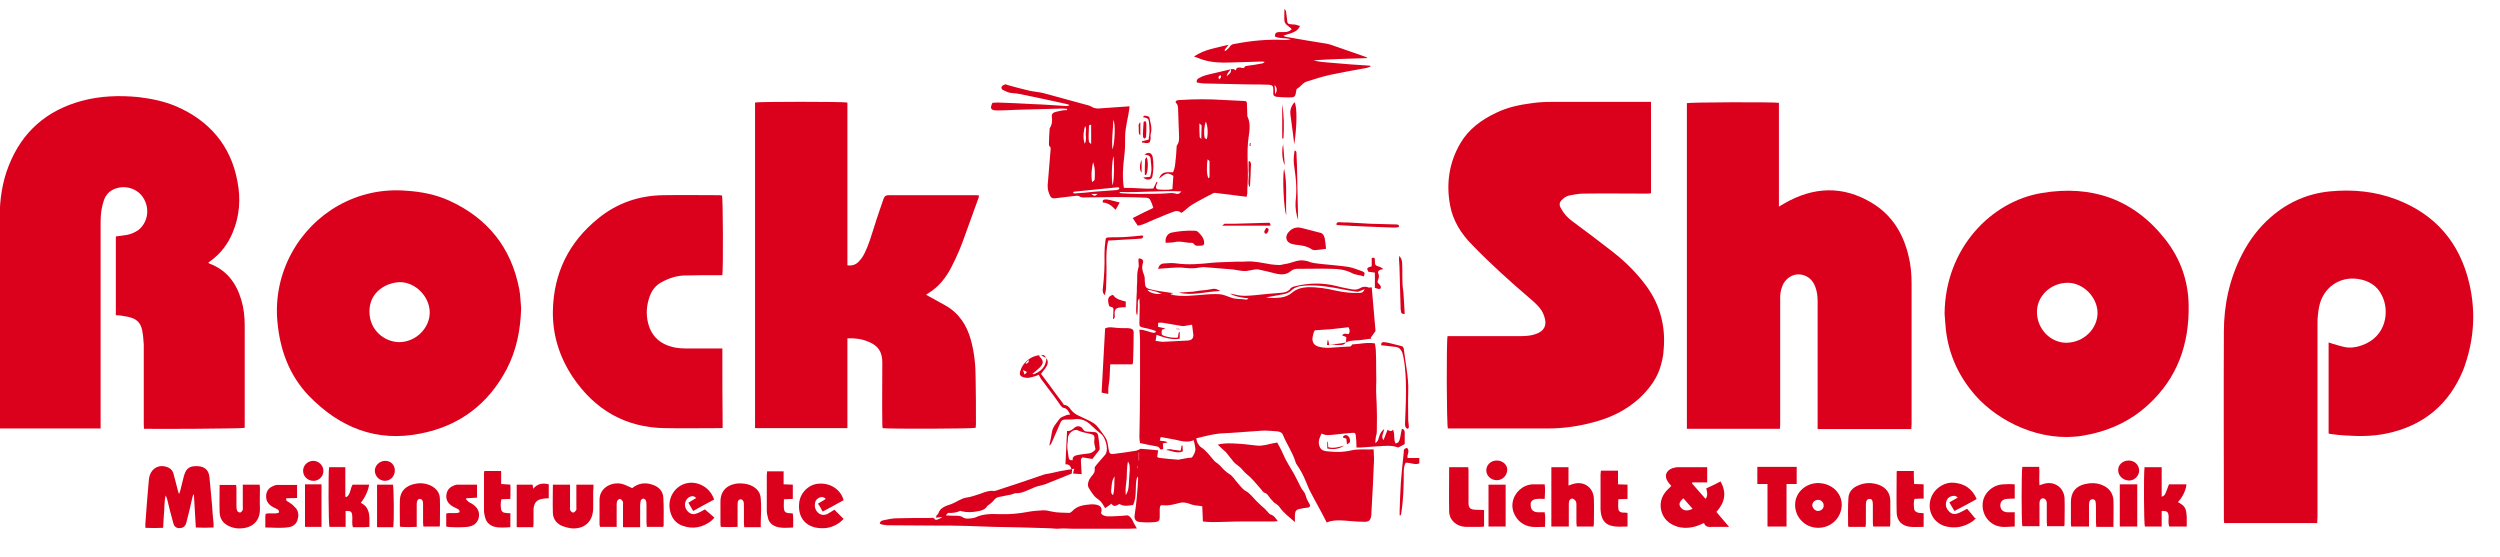 <?xml version="1.0" encoding="utf-8"?>
<!-- Generator: Adobe Illustrator 26.1.0, SVG Export Plug-In . SVG Version: 6.00 Build 0)  -->
<svg version="1.1" id="Ebene_1" xmlns="http://www.w3.org/2000/svg" xmlns:xlink="http://www.w3.org/1999/xlink" x="0px" y="0px"
	 viewBox="0 0 787.7 175.4" enable-background="new 0 0 787.7 175.4" xml:space="preserve">
<g>
	<path fill="#DB001C" d="M77.1,134.8c0-0.3,0-0.7,0-1.1c0-10.4,0-20.8,0-31.2c0-2.8-0.3-5.5-1.1-8.1c-1.6-5.3-4.6-9.3-9.9-11.3
		c-0.2-0.1-0.3-0.2-0.5-0.3c0.4-0.3,0.6-0.5,0.9-0.7c3.1-2.3,5.3-5.2,6.8-8.8c2.2-5.2,2.6-10.7,1.5-16.2
		C72.7,45.8,65.9,38,55.5,33.5c-3.8-1.6-7.7-2.4-11.8-2.9c-6.1-0.6-12.1-0.4-18,1.2c-11,3-18.7,9.7-22.9,20.3
		c-2.1,5.2-2.9,10.8-2.9,16.4l0.1,66.5c10.6,0,21,0,31.7,0c0-0.7,0-1.2,0-1.7c0-8.4,0-16.7,0-25.1c0-12.8,0-25.6,0-38.4
		c0-2.4,0.3-4.6,1.1-6.9c0.5-1.3,1.3-2.3,2.5-3c3.3-1.8,7.6-0.9,9.7,2.2c2.3,3.4,1.7,7.8-1.3,10.3c-1.1,0.8-2.3,1.3-3.6,1.6
		c-1.2,0.2-2.3,0.3-3.6,0.5c0,8.2,0,16.5,0,24.8c0.5,0,1,0.1,1.4,0.1c1,0.2,2.1,0.3,3.1,0.6c2.1,0.5,3.4,1.9,3.8,4.1
		c0.3,1.5,0.4,3,0.5,4.5c0,8.3,0,16.6,0,24.8c0,0.6,0,1.1,0.1,1.7C47.4,135.2,76.1,135.1,77.1,134.8z"/>
	<path fill="#DB001C" d="M778,89.2c-3-12.7-10.6-21.6-22.8-26.3c-6.8-2.6-13.8-3.3-21.1-2.6c-7,0.7-13.2,3.4-18.6,8.1
		c-3.8,3.3-6.8,7.3-9.1,11.8c-3.9,7.6-5.7,15.8-5.7,24.3c-0.1,19.6,0,39.3,0,58.9c0,0.4,0,0.9,0.1,1.4c9.8,0,19.5,0,29.3,0
		c0-0.7,0.1-1.3,0.1-1.9c0-20.4,0-40.9,0-61.3c0-1.6,0.2-3.3,0.5-4.9c1.2-6.1,6.5-9.7,12.3-8.8c3.3,0.5,6,2.1,7.5,5.2
		c2.4,4.7,1.6,12.9-6.3,15.7c-1.4,0.5-2.9,0.8-4.3,0.7c-1.7-0.1-3.4-0.8-5-1.2c-0.4-0.1-0.7-0.3-1.2-0.4c0,9.6,0,19.1,0,28.7
		c0.4,0.1,0.7,0.2,1.1,0.2c1.3,0.2,2.6,0.3,4,0.4c4.4,0.3,8.8,0.3,13.1-0.6c11.6-2.4,19.7-9.1,24.2-20
		C779.5,107.6,780.2,98.5,778,89.2z"/>
	<path fill="#DB001C" d="M560.9,133.4c0-12.8,0-25.6,0-38.4c0-0.6,0-1.2,0-1.8c0.1-1.3,0.4-2.6,1-3.8c1.4-2.4,3.9-3.5,6.4-2.7
		c1.8,0.6,2.9,1.8,3.6,3.5c0.6,1.5,0.8,3.1,0.8,4.7c0,12.9,0,25.7,0,38.6c0,0.5,0,1.1,0,1.7c9.9,0,19.7,0,29.5,0
		c0-0.5,0.1-1,0.1-1.4c0-14.8,0-29.5,0-44.3c0-2.9-0.2-5.8-0.9-8.6c-1.6-7.1-5.2-13.1-11.5-16.9c-9.2-5.6-18.5-5.2-27.7,0.1
		c-0.5,0.3-1,0.6-1.7,1c0-11.1,0-21.9,0-32.7c-1.7-0.3-28-0.2-29,0.1c0,34.2,0,68.4,0,102.6c9.8,0,19.5,0,29.3,0
		C560.9,134.5,560.9,134,560.9,133.4z"/>
	<path fill="#DB001C" d="M278,133.5c0,0.5,0,1,0.1,1.4c2.3,0.3,28.3,0.2,29.3-0.1c0-0.3,0.1-0.7,0.1-1.1c0-4.8,0-9.7-0.1-14.5
		c0-4.1-0.4-8.1-1.5-12.1c-1.3-4.7-3.8-8.5-8.1-10.9c-1.6-0.9-3.1-1.7-4.7-2.6c-0.4-0.2-0.8-0.4-1.3-0.7c0.3-0.2,0.3-0.3,0.5-0.4
		c3.4-2,5.7-4.9,7.5-8.4c1.7-3.3,3.1-6.6,4.3-10.1c1.4-3.9,2.8-7.7,4.2-11.6c0.1-0.2,0.1-0.5,0.2-0.8c-0.4,0-0.6-0.1-0.9-0.1
		c-9.2,0-18.5,0-27.7,0c-0.8,0-1.2,0.3-1.5,1.1c-1,3-2.1,6-3,9c-0.9,2.8-1.7,5.6-3,8.2c-0.5,1-1.1,1.9-1.9,2.7
		c-0.9,0.9-2,1.3-3.5,1.1c0-17.2,0-34.3,0-51.3c-1.6-0.3-28.1-0.3-29.1,0c0,34.2,0,68.4,0,102.6c9.7,0,19.3,0,29.1,0
		c0-3.2,0-6.3,0-9.4c0-3.2,0-6.3,0-9.5c0-3.1,0-6.2,0-9.4c2.5-0.1,4.6,0.2,6.7,1.1c3,1.2,4.3,3.2,4.3,6.5
		C278,120.7,277.9,127.1,278,133.5z"/>
	<path fill="#DB001C" d="M519,90.5c-3-4.2-6.7-7.9-10.8-11.1c-4.2-3.3-8.5-6.5-12.8-9.7c-1.5-1.1-2.7-2.4-3.6-4.1
		c-0.6-1-0.5-1.9,0.4-2.7c0.6-0.6,1.4-1.1,2.2-1.3c1.5-0.3,3.1-0.6,4.6-0.6c6.5-0.1,13.1,0,19.6,0c0.5,0,1.1,0,1.6-0.1
		c0-9.7,0-19.1,0-28.8c-0.7,0-1.3,0-1.8,0c-9.8,0-19.7,0-29.5,0c-2.1,0-4.1,0.1-6.2,0.4c-3.9,0.5-7.7,1.3-11.2,3
		c-4.7,2.2-8.8,5.2-11.4,9.7c-3.5,6-4.5,12.6-3.2,19.5c0.9,4.9,3.5,9,7,12.5c5.7,5.9,11.8,11.4,18,16.7c0.9,0.7,1.7,1.5,2.5,2.3
		c1,1,1.8,2.2,2.2,3.6c0.9,2.6,0,4.5-2.6,5.4c-1.6,0.6-3.2,0.7-4.9,0.7c-7.1,0-14.3,0-21.4,0c-0.5,0-1.1,0-1.6,0
		c-0.4,1.6-0.3,28,0.1,29.1c0.5,0,1,0,1.6,0c10,0,19.9,0,29.9,0c4.9,0,9.8-0.7,14.5-2c5.3-1.4,10.1-3.7,14.2-7.4
		c2.8-2.6,5.2-5.6,6.5-9.2c0.7-2.1,1.2-4.2,1.3-6.4C524.8,103.1,523.2,96.4,519,90.5z"/>
	<path fill="#DB001C" d="M424.2,108C424.2,108,424.2,107.9,424.2,108C424.1,107.9,424.1,107.9,424.2,108L424.2,108z"/>
	<path fill="#DB001C" d="M442.6,139.9c0-1.2,0-2.4,0-3.6c0-0.6-0.2-1.1-0.9-1.2c-0.1,0.5-0.2,1-0.3,1.5c-0.1,0.6-0.2,1.3-0.4,1.9
		c-0.2,0.6-0.4,1.1-1.3,1.2c-0.7-1.3-0.1-2.9-0.8-4.3c-0.5,0.6-1.1,0.5-1.7,0c-0.4,1.1-0.8,2.1-1.3,3.3c-0.9-1.3,0.1-2.2,0.2-3.5
		c-0.9,0.7-1.2,1.4-1.5,2.2c-0.3,0.7-0.2,1.6-1.3,2.2c0.1-0.8,0.1-1.4,0.2-1.9c0.1-0.5,0.3-1.1,0.3-1.6c0-2.3,0.1-4.7,0-7
		c0-2.6-0.3-5.2-0.2-7.8c0.1-1.5,0-3,0-4.5c0-2.1,0-4.1-0.1-6.2c0-0.8-0.2-1.6-0.3-2.4c-2.5-0.4-4.7,0.2-7,0.3
		c-0.1,0-0.3,0.1-0.3,0.2c-0.2,0.6-0.7,0.5-1.1,0.5c-2.1,0.1-4.2,0.3-6.3,0.4c-1,0-2.1-0.1-3.1-0.4c-1.5-0.4-2.1-1.6-1.8-3.1
		c0.1-0.3,0.1-0.6,0.2-0.9c0.3-1.2,0.4-1.2,1.6-1.2c1.4-0.1,2.8-0.2,4.2-0.3c1.8-0.2,3.5-0.4,5.3-0.6c0.4,0.8,0.5,1.4,0.1,2.1
		c-0.7,0.2-1.5-0.5-2.1,0.5c0.5,0.2,0.9,0.3,1.3,0.5c0,0.6-0.1,1.2-0.1,1.7c1.3-0.7,2.7-0.6,4.1-0.7c1.3-0.1,2.6-0.4,3.9-0.5
		c-0.1-0.1-0.1-0.2-0.2-0.3c0.5-0.7,0.9-1.3,1.5-2.1c-0.4-4.5-0.8-9.1-1.2-13.8c-0.3,0-0.7,0.2-0.9,0.1c-1-0.4-2-0.3-2.8,0.2
		c-1,0.6-1.9,0.5-2.9,0.3c-1.4-0.3-2.8-0.5-4.2-0.9c-4.6-1.2-9.2-1.1-13.8,0.1c-0.3,0.1-0.7,0.3-0.9,0.5c-0.9,1.3-2.2,1.4-3.6,1.5
		c-2.5,0.2-5.1,0.4-7.6,0.7c-2.1,0.2-4.3,0.4-6.4-0.2c-0.5-0.1-1-0.2-1.6-0.3c1.8,1,3.8,1.3,5.9,1.5c-0.2,0.2-0.5,0.4-0.7,0.4
		c-1.7-0.3-3.4,0-5-0.7c-1.1-0.4-2.3-0.9-3.4-1c-1.8-0.1-3.7,0-5.6,0.2c-3,0.2-5.9,0.6-8.9,0.1c-0.3-0.1-0.6-0.2-0.9-0.2
		c0-0.1,0-0.2,0-0.2c0.3-0.1,0.5-0.2,0.9-0.3c-0.5,0-0.9,0-1.3-0.1c-1.9-0.3-3.9-0.5-5.8-1c-1.8-0.4-1.9-0.8-2-2.6
		c0-0.7,0-1.5-0.3-2.1c-0.5-1.2-0.7-2.3-0.3-3.6c0.3-0.9-0.2-1.4-1.3-1.5c-0.3,1,0.2,2.1-0.1,2.9c-0.3,1-0.4,2-0.4,3.1
		c0,1,0,2-0.1,3c0,1,0,2-0.1,3c0,1.1-0.1,2.1-0.1,3.2c0,0.9-0.2,1.9,0.3,2.8c0.2-0.9,0.1-1.8,0.2-2.7c0.1-0.8-0.3-1.8,0.5-2.7
		c0,0.9,0.1,1.6,0.1,2.3c0,1.8-0.1,3.7-0.1,5.5c0,1,0.1,1.1,1.1,1.4c1,0.2,2,0.4,2.9,0.7c0.4,0.1,0.8,0.3,1.2,0.4
		c0,0.1-0.1,0.2-0.1,0.4c-0.8,0.4-1.6-0.1-2.4-0.3c-0.9-0.2-1.7-0.6-2.7-0.5c0.1,1.2,0.2,2.3,0.2,3.4c0,4.5,0,9.1,0,13.6
		c0,5.6-0.1,11.2-0.2,16.9c0,0.6,0.1,1.2,0.2,1.8c1.8,0.4,3.4,0.7,5,1c0.5,0.1,0.9,0.1,1.2,0.7c0.2,0.5,0.7,0.4,1.1,0.1
		c0-0.6-0.1-1.2-0.1-1.7c0.5-0.1,0.9-0.2,1.5-0.3c-0.9-0.6-1.7-0.3-2.5-0.6c0.1-0.3,0.2-0.6,0.3-1.1c2.1,0.4,4.2,0.7,6.2,1.2
		c1.4,0.3,2.8,0.4,4.2-0.2c0.2,0.8,0.4,1.6,0.5,2.4c0.2,1-0.3,1.9-0.8,2.7c-0.3,0.7-1.1,0.3-1.6,0.5c-0.7,0.1-1.4,0.3-2.2,0.4
		c-0.4,0.1-0.8,0.2-1.2,0.1c-1.8-0.1-3.5-0.3-5.3-0.5c-0.3,0-0.6-0.2-0.9-0.3c0.1-0.7,0.2-1.4,0.3-2.1c-2-0.2-3.9-0.4-5.5-0.5
		c-0.6,0.3-1,0.5-1.4,0.6c-2.3,0.4-4.6,0.7-6.9,1c-1.3,0.2-1.6-0.1-1.8-1.4c-0.2-1.3-0.3-2.7-1.1-3.9c-0.9-1.2-1.7-2.5-2.7-3.6
		c-0.6-0.6-1.4-1.1-2.2-1.5c-1.3-0.6-2.6-1.2-3.8-1.8c-0.8-0.4-1.4-0.9-2-1.6c-0.5-0.7-1-1.5-2.1-1.6c-0.3,0-0.5-0.5-0.7-0.8
		c-1.4-1.8-2.7-3.6-4-5.4c-0.9-1.2-1.8-2.4-2.7-3.6c0.1-0.1,0.2-0.3,0.3-0.4c0.5-0.7,1.1-1.3,1.5-2.1c0.7-1.3,0.2-2.6-1-2.9
		c0,0,0,0,0,0c-0.3-0.2-0.7-0.5-1-0.5c-2.8,0.1-5.5,2.2-6.3,4.9c-0.4,1.2-0.1,1.8,1.1,2.1c0.7,0.2,1.5,0.2,2.2,0
		c0.9-0.2,1.8-0.5,2.5-0.8c0.3,0.5,0.4,0.9,0.7,1.3c1.1,1.5,2.3,3,3.4,4.5c1,1.3,1.9,2.6,2.8,3.9c0.2,0.3,0.6,0.7,0.9,0.7
		c1.2,0.2,1.5,1.1,2.1,2.1c-0.6,0.1-1,0.1-1.4,0.3c-0.7,0.3-1.5,0.5-1.9,1c-1,1.4-2.3,2.6-2.5,4.5c-0.2,1.3-0.5,2.7-0.8,4
		c0.4-0.2,0.5-0.5,0.7-0.8c0.9-2.1,1.9-4.2,2.8-6.4c0.3-0.7,0.7-1,1.5-1c1,0,1.9,0,2.9-0.1c2.1-0.3,3.8,0.4,5.3,1.9
		c1,1,2.1,1.9,3.2,2.8c1.3,1.1,2.2,4.4,1.5,6c-0.1,0.2-0.2,0.3-0.3,0.5c-0.9,1-1.7,2-2.6,3c-0.3,0.4-0.8,0.9-0.7,1.3
		c0.2,1.2-0.5,1.9-1.1,2.6c-0.2,0.3-0.4,0.6-0.6,0.9c-0.4,0.9-0.7,1.9,0,2.9c0.5,0.8,1,1.6,1.6,2.3c0.5,0.6,1.3,1,1.9,1.6
		c0.6,0.6,1,1.4,1.5,2.2c0.7-0.5,1.4-0.9,2-1.4c0.7,1.2,1.6,0.6,2.5,0.1c1.5,0.9,2.9,0.5,4.3,0.3c1.4-2.8,0.4-5.9,1.3-8.9
		c0.2,0.2,0.3,0.3,0.3,0.4c-0.2,3.9-0.5,7.8-1.1,11.7c-0.2,1.4,0.4,2.1,1.8,2.2c0.5,0,1.1,0.1,1.6,0.1c1,0,2.1,0,3.1-0.1
		c1.2-0.2,1.4-0.5,1.4-1.7c0-0.8,0-1.6,0-2.5c0.1-1,0.2-1.2,1.2-1.1c1.9,0.2,3.6-0.4,5.3-0.8c1-0.2,1.9,0,2.8,0.3
		c0.5,0.2,1.1,0.4,1.7,0.5c0.7,0.1,1.5,0.2,2.4,0.3c0.1,1.6,0.1,3.1,0.2,4.8c0.9,0.1,1.8,0.2,2.7,0.2c3.4,0,6.8-0.2,10.1-0.2
		c3.2,0,6.5,0,9.7,0c0.3,0,0.7-0.1,1.1-0.1c-0.7-0.9-1.2-1.8-2.3-2.1c-0.3-0.1-0.5-0.4-0.7-0.6c-0.3-0.4-0.7-0.7-1-1.1
		c-0.9-0.8-1.8-1.6-2.7-2.5c-0.8-0.8-1.5-1.7-2.4-2.5c-0.5-0.5-1.2-0.7-1.6-1.1c-0.8-0.7-1.4-1.5-2.1-2.3c-0.8-0.9-1.4-2-2.4-2.6
		c-1.2-0.7-2.1-1.7-3-2.7c-0.3-0.2-0.5-0.5-0.8-0.7c-0.4-0.3-0.8-0.5-1.1-0.9c-1.3-1.5-2.4-3.1-4.1-4.2c-0.5-0.3-0.8-0.9-1.1-1.4
		c-0.2-0.3-0.2-0.8-0.4-1.4c2.1-0.5,4-1,5.9-1.3c1.6-0.3,3.3-0.3,4.9-0.4c3.3-0.2,6.6-0.5,9.8-0.7c1.6-0.1,3.3,0.1,4.9,0.2
		c0.9,0.1,1.6,0.4,1.9,1.3c1.2,2.9,3,5.4,3.9,8.4c0.1,0.2,0.1,0.4,0.2,0.5c1.2,1.7,2.2,3.5,3,5.5c0.5,1.1,0.9,2.3,1.5,3.4
		c0.9,1.8,1.9,3.5,2.8,5.2c0.8,1.4,1.5,2.9,2.3,4.4c2.6-1,5.2-0.6,7.7-0.4c1.3,0.1,2.6,0.2,3.8,0.2c1.9,0.1,2.4-0.4,2.6-2.4
		c0-0.2,0-0.4,0-0.5c0.3-5.3,0.6-10.7,0.8-16c0.1-1.3-0.1-2.5-0.1-3.9c-2.4,0.1-4.7-0.2-7,0.3c-2.5,0.6-5.1,0.6-7.6,0.3
		c-1.4-0.1-2.3-0.6-2.6-2.1c-0.3-1.4,0.3-2.4,0.8-3.5c1.5,0.8,3,0.4,4.4,0.3c1-0.1,1.9-0.2,2.8-0.3c0.8-0.1,1.5-0.1,2.3-0.2
		c1-0.1,1.2,0,1.3,1c0.1,1.1,0.2,2.3,0.2,3.6c0.4,0,0.9,0,1.3,0c1.9-0.1,3.8-0.3,5.7-0.4c2-0.1,4.1-0.4,6.1,0.4
		C441.6,140.5,442.1,140.2,442.6,139.9z M361.5,91.3c1.6,0.2,3.1,0.6,4.5,1.3C364.1,92.8,362.2,92.3,361.5,91.3z M374.2,107.3
		c-2.6,0.1-5.2,0.3-7.8,0.4c-0.7,0-1.4-0.2-2.3-0.3c0.1-0.8,0.2-1.3,0.3-1.9c2.4,0.8,4.7,1.7,7.3,1.2c0-0.7,0-1.4,0-2.2
		c-0.7,0.5-0.2,1.3-0.7,1.9c-1.4,0.1-2.9-0.1-4.3-0.6c-0.8-0.3-0.8-0.5-0.6-1.9c0.3-0.1,0.5-0.2,1.1-0.4c-0.9-0.2-1.6-0.4-2.3-0.5
		c0-0.4,0-0.8,0-1.3c0.6,0,1-0.1,1.5,0c2,0.3,3.9,0.7,5.9,1c0.5,0.1,1,0,1.5-0.1c0.5-0.1,1.1-0.2,1.8-0.3c0.1,1.1,0.3,2.1,0.4,3.2
		C376,106.7,375.5,107.2,374.2,107.3z M322.8,118c-0.2-0.5-0.3-1-0.5-1.4C323.8,117.2,323.8,117.2,322.8,118z M323.3,114.6
		c-0.1-0.1-0.1-0.1-0.2-0.2c0.3-0.3,0.7-0.7,1-1C324.3,114.2,323.8,114.4,323.3,114.6z M325.8,117.9c-0.1,0-0.2,0-0.5-0.1
		c0.8-0.7,1.5-1.2,2.2-1.9c1.4-1.4,1.4-2.2,0-3.6c0,0,0-0.2-0.1-0.4c0.5,0,1,0,1.5,0c0.9,0.7,0.9,1.5,0.5,2.6
		C328.8,116.3,327.4,117.2,325.8,117.9z M350.7,156c-0.7-0.5-0.6-1-0.6-1.5c0.2-1.5,0.1-3.1,1.1-4.4C351,152,351.3,154,350.7,156z
		 M355.8,150.3c-0.2,1.9,0.1,4-1.1,5.7c-0.2-1.8,0.1-3.5,0.3-5.3c0.1-1.8,0-3.6,0.4-5.3C356,146.3,356.1,147.1,355.8,150.3z
		 M358.5,147.9C358.5,147.9,358.5,147.9,358.5,147.9c-0.1-0.4-0.1-0.8-0.1-1.1c0,0,0.1,0,0.1,0C358.5,147.1,358.5,147.5,358.5,147.9
		z M358.9,145.1c0,0-0.1,0-0.1,0c0-0.8,0-1.7,0-2.5c0,0,0.1,0,0.1,0C358.9,143.4,358.9,144.2,358.9,145.1z M411.9,90.5
		c-1.9,0.1-3.5,0.6-4.9,1.8c-1,0.8-2,1.2-3.2,1.4c-1.6,0.2-3.3,0.3-4.9,0c1.8-0.3,3.7-0.7,5.5-1c0.9-0.2,1.8-0.5,2.4-1.1
		c1.2-1.2,2.7-1.5,4.3-1.6c4.1-0.3,8.1,0.4,12.1,1.2c1.4,0.3,2.8,0.5,4.2,0.7c0.4,0.1,0.9-0.1,1.3-0.3c0.4-0.1,0.8-0.3,1.3-0.5
		c-0.5,1-0.8,1.2-1.8,1.2c-2.4,0.1-4.8-0.2-7.2-0.7C418,90.9,415,90.4,411.9,90.5z"/>
	<path fill="#DB001C" d="M164.2,97.2c-0.2-2-0.2-4.1-0.6-6.1c-2.5-13.1-10-22.4-22.1-27.9c-4.2-1.9-8.8-2.8-13.4-3.1
		c-7.6-0.6-14.7,0.9-21.4,4.6C94.2,71.7,86,85.8,87.4,101.3c0.8,8.9,3.7,16.9,9.9,23.4c9.7,10,21.3,14.7,35.2,11.9
		c12.3-2.4,21.4-9.3,27.2-20.4C162.8,110.2,164,103.8,164.2,97.2z M125.6,107.8c-4.1-0.1-9.2-3.4-9.2-9.7c0-6.2,5.4-9.1,9.6-9.2
		c4.9,0,9.3,4.5,9.4,9.4C135.5,103.4,130.9,107.9,125.6,107.8z"/>
	<path fill="#DB001C" d="M643.4,60.8c-16,2.6-30.5,17.4-30.7,38c0.1,1.3,0.2,3.1,0.4,5c0.9,8,4.1,14.9,9.4,20.9
		c7.2,8.1,20.4,14.7,33.6,12.6c7.9-1.3,15-4.4,20.9-9.9c9.1-8.4,12.8-19,12.6-31.2c-0.1-7.7-2.6-14.7-7.3-20.7
		C672.3,62.7,659,58.2,643.4,60.8z M651.1,108c-5.1,0-9.3-4.4-9.3-9.7c0-5.1,4.4-9.2,9.7-9.2c4.9,0,9.3,4.5,9.4,9.4
		C660.9,103.7,656.5,107.9,651.1,108z"/>
	<path fill="#DB001C" d="M227.6,109.8c-0.6,0-1.1,0-1.6,0c-3.3,0-6.6,0-9.9,0c-1.2,0-2.4-0.1-3.5-0.3c-4.3-0.9-7.3-3.3-8.4-7.7
		c-0.7-2.8-0.5-5.6,0.5-8.4c0.7-1.9,1.8-3.4,3.6-4.4c2.3-1.3,4.7-2.1,7.3-2.2c3.5-0.1,7-0.1,10.4-0.1c0.5,0,1.1,0,1.6,0
		c0.3-2.3,0.2-24.1-0.1-25.1c-0.3,0-0.5-0.1-0.8-0.1c-5.9,0-11.8-0.1-17.7,0c-7.7,0.1-14.6,2.5-20.5,7.3
		c-9.3,7.5-14.1,17.3-14.3,29.3c-0.1,7.5,2.1,14.4,6.2,20.6c6.9,10.3,16.5,16,29.1,16.2c5.8,0.1,11.5,0,17.3,0c0.3,0,0.5,0,0.9-0.1
		C227.6,126.5,227.6,118.2,227.6,109.8z"/>
	<path fill="#DB001C" d="M314.2,34.8c1.9,0,3.8-0.1,5.8-0.2c4.9-0.1,9.8-0.3,14.7-0.4c0.5,0,1,0.1,1.5,0.1c0,0.1,0,0.2,0,0.4
		c-0.5,0-1,0-1.5,0.1c-0.8,0.2-1.7,0.3-2.5,0.6c-0.5,0.2-0.9,0.6-0.8,1.3c0.2,1.3,0.1,2.5-0.6,3.6c-0.1,0.1-0.1,0.4-0.1,0.5
		c-0.1,1.5-0.2,2.9-0.2,4.4c0,0.3,0,0.7,0.1,0.8c0.6,0.4,0.4,0.9,0.4,1.4c-0.3,3.6-0.6,7.3-0.9,10.9c0,0.6,0,1.3,0.2,1.9
		c0.8,2.5,1,2.5,3.6,2.1c1.7-0.2,3.4-0.4,5-0.6c0.4,0,0.8-0.1,1.1,0.1c0.8,0.6,1.7,0.4,2.5,0.4c2.6,0,5.3-0.1,7.9-0.1
		c1.1,0,2.1,0,3.2,0c2.5,0,5,0.1,7.5,0.2c0.4,0,1,0.2,1.2,0.5c0.5,0.9,0.8,1.8,1.1,2.7c-2.3,1.1-4.4,2.1-6.5,3.2
		c0.6,0.9,1,1.6,1.6,2.4c0.5-0.1,1.1-0.2,1.6-0.4c1.6-0.6,3.1-1.4,4.7-2c1.6-0.7,3.1-1.3,4.7-1.9c0.9-0.4,1.9-0.5,2.7,0.3
		c0.2-0.2,0.4-0.3,0.6-0.4c0.9-0.7,1.8-1.6,2.8-2.2c2.1-1.3,4.4-2.4,6.6-3.6c0.3-0.1,0.6-0.2,0.9-0.1c3.2,0.4,6.3,0.8,9.7,1.2
		c0.1-0.4,0.1-0.7,0.2-1.1c0-1,0-2,0.1-3c0.3-4.9-0.4-9.7,0.3-14.6c0.3-2.2,0.7-4.5-0.4-6.7c0-0.1,0-0.2,0-0.3c0-1-0.1-2.1-0.1-3.1
		c0-1.2-0.1-1.4-1.2-1.4c-2.1-0.1-4.1-0.2-6.2-0.3c-4.5-0.3-9-0.3-13.4,0c-0.4,0-0.7,0-1.1,0.1c-0.5,0.1-0.8,0.5-0.4,0.9
		c0.6,0.6,0.6,1.4,0.6,2.2c0.1,2.8,0.2,5.6,0.3,8.4c0,0.9,0,1.8-0.6,2.6c-0.2,0.3-0.2,0.7-0.2,1c-0.1,1.2-0.1,2.5-0.3,3.7
		c-0.1,1.3-0.2,2.6-0.8,3.9c-1.7,0-3.6-0.5-4.4,2c2.3-1.9,2.7-2,4.5-0.9c-0.1,1.3-0.2,2.7-0.3,4.2c-1.5,0.3-3,0.2-4.4,0.1
		c-0.7-0.1-0.9-0.5-0.7-1.3c0.1-0.3,0.3-0.6,0.4-1c-0.1,0-0.2-0.1-0.3-0.1c-0.3,0.7-0.6,1.3-1,2.1c-3,0.2-6.2-0.3-9.3-0.2
		c-0.5-3.3-0.3-6.5,0.1-9.7c0.3-2.1,0.3-4.2,0.3-6.3c0-3.3,1.1-6.4,1.4-9.7c-0.9,0.1-1.9,0.1-2.9,0.2c-2.4,0.2-4.7,0.3-7.1,0.5
		c-0.4,0-0.8-0.1-1.2-0.2c-0.6-0.2-1.2-0.7-1.8-0.8c-4.4-1.2-8.8-2.4-13.2-3.6c-0.7-0.2-1.4-0.4-2.1-0.5c-1.2-0.2-2.4-0.3-3.6-0.6
		c-2.2-0.5-4.3-1.1-6.5-1.7c-0.3-0.1-0.6-0.3-0.8-0.2c-0.4,0.1-0.9,0.4-1.1,0.7c-0.2,0.4,0,0.9,0.5,1.1c0.4,0.2,0.8,0.3,1.1,0.5
		c1.3,0.6,2.7,0.4,4,0.7c5,1,10,2.1,15,3.2c0.3,0.1,0.6,0.2,0.8,0.3c-0.4,0.3-0.8,0.3-1.2,0.3c-3.5-0.2-6.9-0.5-10.4-0.6
		c-3.7-0.2-7.4-0.4-11.1-0.5c-0.5,0-1.1,0.1-1.6,0.1C311.8,34.2,312.2,34.8,314.2,34.8z M381.1,50.8c0,1.7,0,3.3,0,5
		c0,0.1-0.2,0.2-0.3,0.4c-0.6-0.8-0.7-3.8-0.3-6C380.8,50.5,381.1,50.7,381.1,50.8z M379.9,38.3c0.7,1.2,0.8,4.3,0.3,5.6
		c-0.2-0.2-0.5-0.3-0.6-0.4C379.2,41.8,379.4,40.1,379.9,38.3z M377.9,38.9c0.4,0.3,0.7,0.5,0.7,0.7c0,1.3-0.1,2.6-0.1,4.2
		c-0.3-0.3-0.5-0.5-0.5-0.6C377.9,41.8,377.9,40.5,377.9,38.9z M343.8,61.1c0.6,0,1.3,0,2,0C345.1,61.8,344.8,61.9,343.8,61.1z
		 M352.8,60.5c6.4,0.2,12.8-0.5,19.4-0.2c-0.6,0.9-1.2,0.9-1.8,0.7c-1.4-0.4-2.7,0-4.1,0c-2.6,0.1-5.1,0.1-7.7,0.1
		c-1.7,0-3.5-0.1-5.2-0.2c-0.3,0-0.5-0.1-0.7-0.2C352.8,60.8,352.8,60.6,352.8,60.5z M350.8,37.8c0.7,1,0.5,7.4-0.3,9.3
		C350.2,44,350.7,40.9,350.8,37.8z M350.9,49.2c0.1,3,0.3,5.9-0.3,9.2C350.1,57,350.3,50.3,350.9,49.2z M344.4,51.1
		c0.7,1.8,0.6,3.7,0.5,5.5c0,0.2-0.4,0.4-0.8,0.8C343.7,55.1,344,53.1,344.4,51.1z M343,42.9c0-1,0.1-1.9,0.1-2.9
		c0-0.4,0-0.7,0.7-0.7c0,2,0,3.9,0,6.1c-0.4-0.4-0.7-0.6-0.7-0.8C343,44,343,43.4,343,42.9z M341.9,39.7c0.6,1,0.1,1.9,0.2,2.8
		c0.1,0.9,0.2,1.8-0.3,2.8C341.2,43.9,341.3,41.6,341.9,39.7z M338.4,60.4c4.6-0.5,9.2-0.9,13.8-1.4c0.2,0,0.3,0.1,0.5,0.2
		c-0.1,0.7-0.6,0.6-1.1,0.7c-2.3,0.2-4.5,0.3-6.8,0.5c-1.9,0.2-3.7,0.4-5.6,0.5c-0.4,0-0.8,0.2-1.1-0.2
		C338.3,60.5,338.3,60.4,338.4,60.4z"/>
	<path fill="#DB001C" d="M387.4,19.7c3.2-0.1,6.5-0.2,9.7-0.3c0.5,0,1,0,1.4,0.1c-0.3,0.3-0.6,0.5-0.9,0.5c-1.4,0.3-2.9,0.5-4.3,0.7
		c-0.5,0.1-1.1,0-1.3,0.7c0,0-0.5,0-0.7,0c-0.5-0.2-1.6-0.2-1.7,0.2c-0.2,0.6-0.3,0.7-0.8,0.2c-0.1-0.1-0.6,0-0.9,0c0,0,0,0,0,0
		c-2.5,0.6-5.1,1.2-7.6,1.8c-0.8,0.2-1.6,0.5-2.3,0.9c-0.5,0.2-1.1,0.6-0.9,1.5c0.8,0.1,1.6,0.3,2.4,0.3c4.6,0.1,9.2,0.2,13.9,0.3
		c2.1,0,4.3,0,6.4,0.1c1.1,0.1,1.4,0.4,1.4,1.6c0,0.3,0,0.6,0,1c-0.1,0.7,0.3,1.1,1,1.2c1.2,0.1,2.4,0.2,3.5,0.2
		c2.4,0,2.4,0,2.8-2.5c0-0.1,0.1-0.2,0.1-0.2c0.7-0.4,1.2-0.9,1.7-1.4c0.3-0.3,0.7-0.6,1.1-0.8c2.5-0.8,5-1.6,7.6-2.2
		c3.8-0.8,7.7-1.5,11.6-2.2c0.4-0.1,0.8-0.3,1.2-0.4c0-0.1,0-0.2-0.1-0.3c-2-0.1-4-0.3-6-0.4c-2-0.2-4-0.3-6-0.5
		c-1.9-0.2-3.9-0.2-5.8-0.8c5.7-0.4,11.3-0.5,17-0.7c-0.2-0.2-0.4-0.3-0.7-0.4c-3.6-1.3-7.2-2.5-10.9-3.8c-0.3-0.1-0.7-0.2-1.1-0.3
		c-4.4-0.7-8.7-1.4-13.1-2.2c-0.2,0-0.4-0.2-0.7-0.4c3.6-1,4.5-1.5,5.2-3c-0.4-0.1-0.8-0.3-1.3-0.4c-0.3-0.1-0.6-0.1-1-0.1
		c-1.6-0.1-1.7-0.2-1.8-1.8c-0.1-0.8-0.2-1.5-0.3-2.3c0-0.2-0.2-0.4-0.5-0.8c0,1.5-0.1,2.7,0,3.8c0.2,1.3,1.6,1.7,2.3,2.6
		c-0.7,0.7-1.4,0.9-2.3,0.9c-0.6,0-1.2,0-1.8,0c-0.9,0.1-1.2,0.4-1.2,1.4c1.6,0.8,3.4,0.3,5,0.9c-0.6,0.1-1.1,0.2-1.7,0.2
		c-5.3-0.3-10.6,0.2-15.8,1.2c-0.7,0.1-1.3,0.2-1.7,0.9c-0.3,0.5-0.9,0.9-1.4,1.4c-0.1-0.1-0.2-0.2-0.3-0.3c0.4-0.5,0.7-1,1.3-1.7
		c-3.8,1-7.5,1.4-10.9,3.7c1.1,0.4,1.9,0.7,2.7,1C381.8,19.7,384.6,19.8,387.4,19.7z M384.1,25c-0.3-0.7-0.2-1.1,0.5-1.3
		C384.9,24.3,384.6,24.6,384.1,25z M386.5,24c0.2-1.1,0.9-1.6,1.3-2.2C388.1,22.8,387.4,23.3,386.5,24z M401.8,29.7
		c-0.1-1.1-0.1-2-0.2-2.9C402.4,27.6,402.5,28.5,401.8,29.7z"/>
	<path fill="#DB001C" d="M354.8,162.4c-0.9,0.1-1.8,0.2-2.7,0.2c-1,0.1-2.1,0.1-3.1,0.1c-0.8-0.1-1.6-0.2-2.1-1
		c0.5-1.6,0-2.4-1.6-2.7c-0.5-0.1-1-0.1-1.5-0.1c-2.2,0.2-4.4,0.4-6,2.2c-0.2,0.2-0.6,0.5-0.9,0.5c-1.8-0.1-3.7,0-5.4-0.4
		c-1-0.2-2-0.5-3.1-0.4c-1.5,0.1-3.1,0.2-4.6,0.5c-2.8,0.5-5.6,0.8-8.4,0.7c-0.2,0-0.4,0-0.5,0c-2.6-0.1-5.1-0.1-7.5,1
		c-0.4,0.2-0.8,0.2-1.2,0.3c-1,0.1-1.9,0.3-2.8-0.3c-0.6-0.4-1.3-0.5-2-0.5c-1,0-2.1,0-3.4-0.1c0.4-0.4,0.6-0.8,0.8-0.8
		c1.3,0.1,2.5-0.1,3.7-0.6c0.1-0.1,0.4,0.1,0.5,0.1c1.7,0.4,3.4,0.3,5,0c1.2-0.2,2.4-0.5,3.1-1.7c0.1-0.1,0.3-0.2,0.4-0.3
		c0.5-0.4,1.1-0.8,1.5-1.3c0.6-0.9,1.3-1.2,2.2-1.3c1.2-0.2,2.3-0.5,3.5-0.7c0.4-0.1,0.9-0.4,1.3-0.4c2.1,0.1,3.8-1,5.6-1.7
		c0.5-0.2,0.9-0.4,1.4-0.5c0.8-0.2,1.7-0.4,2.5-0.7c2.7-1.1,5.4-2.2,8.2-3.3c0-0.4,0.1-0.9,0.1-1.4c-1.2,0.2-2.4,0.4-3.6,0.6
		c-1,0.2-2,0.5-3.1,0.7c-0.8,0.2-1.6,0.2-2.4,0.5c-4.7,1.6-9.3,3.2-14,4.7c-0.5,0.2-1.1,0.4-1.6,0.4c-1.4-0.2-2.7,0.3-4,0.8
		c-1.6,0.5-3.1,1.1-4.7,1.3c-1.7,0.3-3,1.4-4.6,2c-1.6,0.6-3.6,1-4.2,3.1c-0.1,0.2-0.4,0.3-0.5,0.5c-0.1,0.2-0.1,0.4-0.2,0.7
		c0.7-0.1,1.3-0.1,2-0.2c-0.5,0.4-1,0.6-1.5,0.8c-0.2,0.1-0.7,0.1-0.8,0c-0.4-0.8-1.1-0.5-1.7-0.5c-3.4,0-6.9,0-10.3,0.1
		c-1.4,0-2.7,0.3-4.1,0.6c-0.5,0.1-1.2,0.2-1.3,1.1c0.8,0.4,1.6,0.4,2.4,0.5c5.2,0,10.3,0.1,15.5,0.1c3.1,0,6.3,0,9.4,0.1
		c2.8,0.1,5.7,0.2,8.5,0.3c5.5,0.1,11,0.2,16.5,0.4c1.1,0,2.3,0.1,3.4,0.2c0.7,0,1.4-0.1,2-0.1c1.1,0,2.1,0.1,3.2,0.1
		c5.8,0,11.5,0,17.3,0c0.9,0,1.8-0.1,2.8-0.1c-0.6-1-1.1-1.9-1.5-2.8C356,162.6,355.5,162.3,354.8,162.4z"/>
	<path fill="#DB001C" d="M66.8,159c-0.3-2.9-0.5-5.7-0.8-8.6c-0.2-2.2-1.4-3.3-3.4-3.5c-2.7-0.2-3.9,0.5-4.6,2.9
		c-0.4,1.4-0.7,2.9-1.1,4.4c-0.1,0.4-0.2,0.8-0.5,1.5c-0.2-0.6-0.3-1-0.4-1.3c-0.4-1.7-0.9-3.4-1.3-5c-0.2-0.9-0.7-1.6-1.5-2
		c-2.8-1.4-5.6,0-6.2,3.1c0,0.2-0.1,0.4-0.1,0.7c-0.4,4.6-0.8,9.2-1.1,13.8c0,0.4,0,0.8,0,1.3c1.9,0.1,3.7,0.1,5.6,0
		c0.1-1.3,0.1-2.5,0.2-3.6c0.1-1.1,0.2-2.3,0.2-3.4c0.1-1.1,0.1-2.2,0.4-3.2c0.2,0.4,0.4,0.9,0.5,1.3c0.6,2.5,1.2,5,1.9,7.4
		c0.3,1.1,0.9,1.6,1.9,1.6c1.1,0,1.9-0.5,2.2-1.7c0.7-2.6,1.3-5.2,1.9-7.9c0.1-0.3,0.2-0.7,0.3-1c0.1,0,0.1,0.1,0.2,0.1
		c0.2,3.4,0.4,6.7,0.6,10.3c1.9,0.1,3.7,0.1,5.6,0c0-0.5,0-0.8,0-1.1C67.1,163,66.9,161,66.8,159z"/>
	<path fill="#DB001C" d="M410.8,154.9c-0.9-1-1.3-2.2-1.9-3.3c-0.4-0.8-0.8-1.6-1.2-2.3c-1.2-2.1-2.6-4.2-3.5-6.4
		c-0.5-1.2-1.1-2.2-1.8-3.5c-0.2,0.1-0.6,0.2-0.9,0.2c-1.8,0.3-3.5,1-5.4,0.8c-2-0.2-4.1-0.5-6.1-0.6c-2-0.1-4-0.3-6.3,0.3
		c0.7,0.7,1.3,1.2,1.8,1.7c0.2,0.2,0.5,0.4,0.7,0.6c0.8,1,1.6,2,2.4,3c0.2,0.3,0.5,0.5,0.8,0.8c0.5,0.4,1,0.7,1.5,1.2
		c0.6,0.6,1.1,1.3,1.7,1.8c1.8,1.4,3.1,3.1,4.6,4.8c0.4,0.4,0.7,1,1.1,1.2c1.1,0.3,1.4,1.2,2,1.9c0.4,0.4,0.7,0.8,1.1,1.2
		c0.6,0.5,1.3,0.8,1.7,1.4c1.3,1.9,3.1,3.2,4.9,4.8c0-0.8,0-1.4,0-2c0-1.5,0.4-2,1.8-2.2c0.6-0.1,1.2-0.3,1.8-0.3
		c0.8,0,1.2-0.3,1.2-0.8c-0.4-0.8-0.8-1.4-1.1-2.1C411.4,156.3,411.3,155.5,410.8,154.9z"/>
	<path fill="#DB001C" d="M542.1,151.7c-1.5,0.8-3,1.5-4.5,2.2c0.3,1.1,0.6,2.2-0.2,3.3c-1.5-1.7-2.9-3.3-4.3-4.9
		c0-0.1,0.1-0.2,0.1-0.3c1.6,0,3.1,0,4.7,0c0-1.7,0-3.2,0-4.8c-3.2,0-6.3,0-9.3,0c-0.5,0-1.1,0.2-1.6,0.3c-2.2,0.8-2.7,2.6-1.4,4.4
		c0.3,0.4,0.6,0.8,1,1.2c-0.3,0.3-0.5,0.5-0.7,0.7c-2.1,1.9-3.1,4.2-2.5,7c0.7,2.8,2.6,4.4,5.3,5.2c2.3,0.6,4.6,0.3,6.8-0.6
		c0.4-0.2,0.8-0.4,1.4-0.6c0.5,1.5,1.8,1.2,2.9,1.2c0.7,0,1.5,0,2.2,0c0.8,0,1.7,0,2.8,0c-1.5-1.7-2.7-3.2-4-4.7
		C543.5,158.3,544.1,155.2,542.1,151.7z M529.5,159.8c-0.6-0.9-0.4-1.7,0.9-2.8c0.9,1.1,1.9,2.1,2.9,3.3
		C531.6,161.2,530.3,160.9,529.5,159.8z"/>
	<path fill="#DB001C" d="M205.5,152.7c-2.3-0.8-4.5-0.4-6.3,1.1c-1.1-0.5-2.1-1-3.1-1.3c-1.6-0.4-3.3-0.2-4.8,0.7
		c-1.6,1-2.4,2.5-2.4,4.3c0,2.6,0,5.2,0,7.8c0,0.2,0.1,0.4,0.2,0.7c1.7,0,3.4,0,5.2,0c0-0.5,0-1,0-1.4c0-1.8,0-3.7,0-5.5
		c0-0.4,0-0.9,0.2-1.3c0.1-0.3,0.6-0.6,0.8-0.6c0.3,0,0.7,0.4,0.9,0.7c0.2,0.3,0.1,0.8,0.1,1.2c0,1.6,0,3.1,0,4.7c0,0.7,0,1.4,0,2.3
		c1.9,0,3.6,0,5.4,0c0-0.6,0-1,0-1.5c0-1.8,0-3.6,0-5.4c0-0.5,0.1-1,0.2-1.5c0.1-0.3,0.5-0.6,0.8-0.6c0.3,0,0.7,0.3,0.8,0.6
		c0.2,0.5,0.2,1,0.2,1.5c0,1.8,0,3.6,0,5.4c0,0.4,0.1,0.9,0.1,1.4c1.8,0,3.5,0,5.1,0c0.1-0.2,0.2-0.2,0.2-0.3c0-3,0.1-5.9-0.1-8.9
		C208.9,154.7,207.5,153.3,205.5,152.7z"/>
	<path fill="#DB001C" d="M495.3,152.6c-0.3,0.1-0.6,0.2-1.1,0.4c0-2,0-3.9,0-5.8c-1.9,0-3.6,0-5.4,0c0,6.3,0,12.5,0,18.7
		c1.8,0,3.6,0,5.5,0c0-0.5,0-1,0-1.4c0-1.8,0-3.6,0-5.4c0-0.4,0-0.8,0.1-1.2c0.2-0.5,0.6-0.9,1.1-0.8c0.4,0.1,0.8,0.5,1,0.8
		c0.2,0.4,0.2,0.9,0.2,1.3c0,1.8,0,3.7,0,5.5c0,0.4,0.1,0.8,0.1,1.2c1.8,0,3.6,0,5.3,0c0-0.3,0.1-0.6,0.1-0.9c0-2.6,0.1-5.2,0-7.8
		C502.1,153.5,498.9,151.3,495.3,152.6z"/>
	<path fill="#DB001C" d="M643.8,152.5c-0.4,0.1-0.8,0.3-1.2,0.4c-0.2-2,0.1-3.9-0.1-5.8c-1.9,0-3.5,0-5.3,0
		c-0.3,1.5-0.3,17.7,0,18.7c1.7,0,3.5,0,5.4,0c0-0.6,0-1.2,0-1.7c0-1.9,0-3.8,0-5.6c0-0.9,0.5-1.5,1.1-1.5c0.6,0,1.1,0.5,1.2,1.4
		c0,0.4,0,0.7,0,1.1c0,1.6,0,3.3,0,4.9c0,0.4,0.1,0.9,0.1,1.4c1.9,0,3.6,0,5.4,0c0-0.2,0.1-0.4,0.1-0.6c0-2.7,0.1-5.5,0-8.2
		C650.3,153.5,647.1,151.4,643.8,152.5z"/>
	<path fill="#DB001C" d="M688.8,161.1c-0.2-1-0.7-1.8-1.6-2.3c-0.3-0.2-0.6-0.4-1-0.6c1.5-1.5,2.6-3.9,2.7-5.6c-1.8,0-3.6,0-5.5,0
		c-0.3,0.7-0.5,1.4-0.8,2.1c-0.3,0.7-0.4,1.5-1.5,1.8c0-3.2,0-6.2,0-9.3c-1.9,0-3.7,0-5.4,0c-0.3,2.2-0.2,17.7,0.1,18.7
		c1.7,0,3.4,0,5.3,0c0-1.7,0-3.3,0-4.9c1.7-0.1,2.1,0.3,2.2,1.7c0,1.1-0.2,2.2,0.2,3.2c1.8,0,3.5,0,5.5,0c0-1.1,0-2,0-2.9
		C689,162.4,688.9,161.8,688.8,161.1z"/>
	<path fill="#DB001C" d="M113.8,158.5c0,0,0-0.1-0.1-0.1c1.5-1.9,2.4-4.1,2.6-5.7c-1.7,0-3.4,0-5.2,0c-0.8,1.3-0.6,3-1.9,3.9
		c-0.1,0-0.3-0.1-0.4-0.1c0-3.1,0-6.2,0-9.3c-1.8,0-3.5,0-5.1,0c-0.3,1.6-0.2,17.8,0.1,18.8c1.7,0,3.3,0,5.1,0c0-1.7,0-3.3,0-5
		c1.7-0.1,2,0.2,2.1,1.7c0.1,1.1-0.2,2.2,0.2,3.4c1.3,0,2.6,0,3.8,0c0.4,0,0.8-0.1,1.4-0.1c0-1,0-1.9,0-2.8
		C116.3,161.2,115.8,159.5,113.8,158.5z"/>
	<path fill="#DB001C" d="M572.9,152.2c-4,0-7.3,3-7.3,6.9c0,3.9,3.1,7.1,7.1,7.2c4.2,0.1,7.5-3.1,7.6-7.2
		C580.3,155.3,577.2,152.3,572.9,152.2z M572.8,161c-0.9,0-1.7-0.9-1.8-1.8c0-0.9,0.9-1.8,1.9-1.7c0.9,0,1.7,0.8,1.7,1.7
		C574.7,160.2,573.8,161,572.8,161z"/>
	<path fill="#DB001C" d="M662.5,152.9c-1.8-0.8-3.7-0.8-5.5-0.4c-3,0.7-4.5,2.6-4.5,5.7c0,2.2,0,4.4,0,6.6c0,0.4,0,0.7,0.1,1.1
		c1.9,0,3.7,0,5.6,0c0-2.2,0-4.4,0-6.5c0-0.4,0-0.8,0.1-1.2c0.1-0.5,0.4-0.9,1-0.9c0.6,0,0.9,0.3,1,0.9c0,0.4,0.1,0.8,0.1,1.2
		c0,1.7,0,3.4,0,5.1c0,0.5,0.1,1,0.1,1.5c1.9,0,3.6,0,5.4,0c0-3,0.1-5.8,0-8.5C665.7,155.2,664.4,153.7,662.5,152.9z"/>
	<path fill="#DB001C" d="M566.1,147.1c-4.2,0-8.3,0-12.4,0c0,1.9,0,3.5,0,5.4c1.1,0,2,0,3.2,0c0,4.6,0,9,0,13.4c2.1,0,4,0,6,0
		c0-4.4,0-8.8,0-13.4c1.2,0,2.2,0,3.2,0C566.1,150.6,566.1,148.9,566.1,147.1z"/>
	<path fill="#DB001C" d="M592.1,152.8c-2.2-0.8-4.4-0.8-6.5,0.1c-1.8,0.7-3.1,2-3.2,4c-0.2,2.9-0.1,5.8-0.1,8.8
		c0,0.1,0.1,0.2,0.2,0.3c1.7,0,3.5,0,5.3,0c0-0.4,0.1-0.7,0.1-1c0-1.9,0-3.8,0-5.8c0-0.4,0-0.7,0.1-1.1c0.1-0.5,0.4-0.9,1.1-0.9
		c0.6,0,0.8,0.3,0.9,0.8c0.1,0.4,0.1,0.9,0.1,1.4c0,1.8,0,3.6,0,5.3c0,0.4,0.1,0.8,0.1,1.2c1.8,0,3.5,0,5.3,0c0-0.4,0.1-0.7,0.1-0.9
		c0-2.4,0-4.8,0-7.3C595.5,155.3,594.3,153.7,592.1,152.8z"/>
	<path fill="#DB001C" d="M135.9,153.1c-1.6-0.8-3.2-1-4.9-0.7c-3,0.5-4.9,2.3-5,5.1c-0.1,2.7,0,5.5,0,8.2c0,0.1,0.1,0.1,0.2,0.3
		c1.6,0.1,3.3,0.1,5.1,0c0-0.7,0-1.2,0-1.7c0-1.9,0-3.7,0-5.6c0-1,0.4-1.5,1-1.5c0.6,0,1,0.5,1,1.5c0,2,0,4,0,6
		c0,0.4,0.1,0.8,0.1,1.2c1.8,0,3.5,0,5.1,0c0.1-0.2,0.1-0.3,0.1-0.5c0-2.7,0.1-5.5,0-8.2C138.6,155.4,137.6,154,135.9,153.1z"/>
	<path fill="#DB001C" d="M187,152.7c-1.8,0-3.5,0-5.4,0c0,0.6,0,1,0,1.5c0,1.8,0,3.7,0,5.5c0,0.4,0.1,0.8-0.1,1.1
		c-0.2,0.3-0.6,0.7-0.9,0.7c-0.3,0-0.7-0.3-0.9-0.7c-0.2-0.3-0.1-0.7-0.1-1.1c0-1.7,0-3.4,0-5.1c0-0.6,0-1.3,0-1.9
		c-1.9,0-3.6,0-5.4,0c0,3.1-0.1,6,0,9c0.1,1.9,1.2,3.3,2.9,4c1,0.4,2.2,0.7,3.3,0.8c4,0.1,6.4-2.3,6.5-6.3c0-1.8,0-3.6,0-5.4
		C187,154.1,187,153.4,187,152.7z"/>
	<path fill="#DB001C" d="M81.9,154.1c0-0.4,0-0.9-0.1-1.4c-1.8,0-3.4,0-5.3,0c0,0.6,0,1,0,1.5c0,1.8,0,3.7,0,5.5
		c0,0.4,0.1,0.8-0.1,1.1c-0.1,0.3-0.5,0.6-0.7,0.7c-0.3,0-0.7-0.2-0.9-0.4c-0.2-0.4-0.3-0.9-0.3-1.3c0-1.9,0-3.8,0-5.8
		c0-0.4-0.1-0.8-0.1-1.2c-1.8,0-3.5,0-5.2,0c0,3-0.1,5.9,0,8.7c0.1,2.5,1.7,4,4.1,4.7c0.7,0.2,1.3,0.3,2,0.3c4.7,0,6.7-2.8,6.6-6.3
		C81.8,158.1,81.9,156.1,81.9,154.1z"/>
	<path fill="#DB001C" d="M239.7,157.1c-0.1-2.1-1.4-3.4-3.2-4.2c-1.2-0.5-2.5-0.6-3.8-0.6c-2.9,0.2-5.8,1.8-5.7,6c0,2.1,0,4.2,0,6.3
		c0,0.4,0,0.9,0.1,1.4c1.8,0.1,3.5,0.1,5.3,0c0-0.6,0-1.1,0-1.6c0-1.8,0-3.6,0-5.3c0-0.4,0-0.9,0.2-1.3c0.1-0.3,0.6-0.5,0.8-0.5
		c0.3,0,0.7,0.3,0.8,0.6c0.2,0.5,0.2,1,0.2,1.5c0,1.8,0,3.7,0,5.5c0,0.4,0.1,0.8,0.1,1.2c1.8,0,3.4,0,5.2,0c0-0.7,0-1.2,0-1.7
		C239.8,162,239.9,159.5,239.7,157.1z"/>
	<path fill="#DB001C" d="M615.8,161c2.2-1.1,4.2-2.2,6.2-3.3c0.2-0.1,0.4-0.2,0.8-0.5c-1.4-3.2-3.8-4.8-7.1-5.1
		c-2.7-0.3-5.6,1.4-6.9,3.9c-2,4-0.1,8.6,4.1,9.8c3,0.8,5.8,0.3,8.4-1.4c0.5-0.3,0.9-0.8,1.4-1.2c-0.1,0-0.2,0.1-0.4,0.1
		c-0.9-1.1-1.7-2.1-2.5-3c-1.2,0.6-2.1,1.2-3.1,1.5c-1.1,0.4-2.1,0-2.8-0.9c-0.8-0.9-1-1.9-0.6-3.1c0.3-0.8,0.9-1.3,1.7-1.5
		c0.6-0.1,1.3-0.2,1.8,0.5c-0.9,0.5-1.7,1-2.6,1.5C614.8,159.3,615.3,160.2,615.8,161z"/>
	<path fill="#DB001C" d="M259.2,161.2c2.3-1.2,4.4-2.4,6.6-3.6c-0.9-3.4-4.2-5.5-7.9-5.2c-3.1,0.2-5.8,2.9-6.1,6.1
		c-0.4,4,1.5,6.9,5.1,7.7c2.8,0.6,5.4,0.1,7.7-1.6c0.4-0.3,0.8-0.7,1.2-1.1c-1-1-2-2-2.9-2.9c-0.7,0.4-1.5,1-2.3,1.4
		c-1,0.4-2.1,0.3-2.9-0.5c-0.9-0.9-1.1-2-0.9-3.1c0.2-0.9,0.8-1.4,1.6-1.7c0.6-0.2,1.2-0.1,1.8,0.5c-0.8,0.5-1.6,1-2.5,1.5
		C258.3,159.4,258.7,160.3,259.2,161.2z"/>
	<path fill="#DB001C" d="M219.2,161.9c-1,0.3-2-0.1-2.7-1c-0.7-0.9-0.9-2-0.4-3.1c0.3-0.7,0.9-1.2,1.6-1.4c0.6-0.2,1.1,0,1.7,0.5
		c-0.9,0.5-1.7,1-2.5,1.5c0.5,0.9,1,1.7,1.5,2.6c2.3-1.3,4.5-2.5,6.6-3.6c-1.2-3.8-5.2-6-8.8-5.1c-3.5,0.9-5.7,4.3-5.2,8
		c0.4,2.6,1.7,4.6,4.2,5.4c3.2,1.1,6.1,0.5,8.8-1.5c0.4-0.3,0.7-0.7,1.1-1.1c-1.1-1-2.1-1.8-3-2.6
		C221.2,161,220.2,161.6,219.2,161.9z"/>
	<path fill="#DB001C" d="M464.7,160.6c-1.4-0.1-1.9-0.5-2-1.9c0-0.4,0-0.7,0-1.1c0-3,0-5.9,0-8.9c0-0.5,0-1-0.1-1.5c-2,0-3.9,0-6,0
		c0,4.8-0.1,9.4,0,14c0.1,2.8,2.4,4.7,5.2,4.8c1.5,0,3,0,4.5,0c0.4,0,0.9,0,1.3-0.1c0-1.8,0-3.5,0-5.1c-0.1-0.1-0.2-0.1-0.2-0.1
		C466.6,160.7,465.6,160.6,464.7,160.6z"/>
	<path fill="#DB001C" d="M349.6,119.2c0.1-1.4,0.1-2.8,0.2-4.4c2.4,0,4.7,0,7,0c0.1-0.3,0.2-0.5,0.2-0.6c0.1-3.1,0.2-6.2,0.2-9.3
		c0-1.1-0.5-1.4-1.7-1.5c-1.6,0-3.1,0-4.6-0.2c-0.9-0.1-1.8-0.2-2.7,0.3c-0.4,6.7-0.7,13.4-1.1,20.2c0.8,0.2,1.4,0.3,2.1,0.4
		c0-0.7,0-1.3,0-1.8C349.3,121.4,349.5,120.3,349.6,119.2z"/>
	<path fill="#DB001C" d="M603.1,160.3c-0.1-1-0.2-2.1,0.1-3.1c1-0.1,1.9-0.1,2.9-0.1c0-1.6,0-3,0-4.5c-1,0-1.9-0.1-3-0.1
		c-0.1-1.5-0.1-2.8-0.1-4.1c-1.9,0-3.6,0-5.3,0c-0.1,0.2-0.1,0.2-0.1,0.3c0,4.3-0.1,8.6,0,12.9c0.1,2.6,1.8,4.2,4.4,4.4
		c1.3,0.1,2.6,0,4.1,0c0-1.5,0-2.8,0-4.3c-0.5,0-1-0.1-1.5-0.1C603.8,161.4,603.2,161.1,603.1,160.3z"/>
	<path fill="#DB001C" d="M157.9,152.5c0-1.4,0-2.7,0-4.1c-1.8,0-3.5,0-5.3,0c0,0.3-0.1,0.5-0.1,0.7c0,3.9,0,7.9,0,11.8
		c0,0.8,0.2,1.5,0.4,2.3c0.4,1.4,1.4,2.3,2.7,2.7c1.7,0.5,3.4,0.3,5.2,0.2c0-1.5,0-2.9,0-4.4c-0.6,0-1,0-1.5-0.1
		c-0.7,0-1.3-0.4-1.4-1.1c-0.2-1.1-0.2-2.2,0.1-3.2c1,0,1.8-0.1,2.8-0.1c0-1.6,0.1-3,0-4.5C159.8,152.6,158.9,152.6,157.9,152.5z"/>
	<path fill="#DB001C" d="M509.8,148.3c-1.9,0-3.6,0-5.4,0c0,0.5-0.1,0.8-0.1,1.2c0,3.7,0,7.3,0,11c0,0.5,0.1,1.1,0.2,1.6
		c0.4,2,1.5,3.2,3.4,3.6c1.6,0.4,3.2,0.2,4.9,0.2c0-1.5,0-2.9,0-4.3c-0.6-0.1-1.1-0.1-1.6-0.1c-0.8-0.1-1.3-0.5-1.3-1.3
		c-0.1-0.9,0-1.9,0-2.9c1,0,2-0.1,2.9-0.1c0-1.6,0-3,0-4.5c-1,0-1.9-0.1-3-0.1C509.8,151,509.8,149.7,509.8,148.3z"/>
	<path fill="#DB001C" d="M392.3,85.4c0.8,0,1.7-0.3,2.5-0.4c0.6-0.1,1.2-0.2,1.7-0.1c2,0.4,3.9,0.9,5.9,1.4c1.5,0.3,3,0.2,4.2-0.8
		c0.7-0.6,1.4-0.8,2.2-0.8c3.6,0,7.2-0.1,10.8,0c2.2,0,4.3,0.3,6.3,1.3c1.2,0.7,2.6,0.6,3.8,1.1c0.4-1,0.3-1.3-0.4-1.6
		c-1.5-0.5-2.9-1.1-4.4-1.4c-2.7-0.4-5.5-0.6-8.3-0.9c-1.4-0.2-2.9-0.2-4.3-0.8c-0.4-0.2-0.9-0.2-1.3-0.3c-2.2-0.4-4.1,0.9-6.2,1.1
		c-0.6,0.1-1.1,0.3-1.7,0.3c-0.9,0-1.7-0.1-2.6-0.2c-2.6-0.4-5.2-1.1-7.9-0.9c-1.5,0.1-3,0-4.5,0.1c-2.1,0.1-4.2,0.1-6.3,0.3
		c-3.7,0.4-7.4,0.7-11.1,0.2c-1.3-0.2-2.6-0.1-3.8,0c-1,0-1.7,0.5-2,1.7c1.3-0.1,2.6-0.2,3.8-0.3c1.5-0.1,3.1-0.2,4.6,0
		c1.6,0.2,3.1,0.2,4.6-0.1c0.6-0.1,1.3-0.2,1.9-0.1c2.9,0.2,5.8,0.5,8.7,0.7C389.8,85.1,391.1,85.4,392.3,85.4z"/>
	<path fill="#DB001C" d="M248.6,161.7c-1-0.1-1.5-0.4-1.6-1.4c-0.1-1,0-2,0-3c1,0,1.9-0.1,2.8-0.1c0-1.6,0-3,0-4.5
		c-1,0-1.9-0.1-2.9-0.1c0-1.4,0-2.7,0-4.1c-1.8,0-3.5,0-5.2,0c0,0.4-0.1,0.8-0.1,1.2c0,3.7,0,7.5,0,11.2c0,0.8,0.2,1.6,0.4,2.4
		c0.3,1.2,1.1,2,2.2,2.5c1.8,0.7,3.7,0.5,5.7,0.4c0-1.5,0.1-2.9-0.1-4.4C249.3,161.7,249,161.7,248.6,161.7z"/>
	<path fill="#DB001C" d="M90.8,158.1c-0.4-0.2-0.8-0.4-0.6-1.1c1.1,0,2.2-0.1,3.4-0.1c0-1.5,0-2.8,0-4.1c-2.2,0-4.3,0-6.4,0
		c-0.3,0-0.5,0.1-0.8,0.2c-1.3,0.5-2.2,1.2-2.5,2.7c-0.2,1.5,0.2,2.7,1.4,3.6c0.5,0.4,1.2,0.7,1.8,1c0.4,0.2,0.9,0.4,0.8,1.2
		c-1.3,0.6-2.8,0-4.2,0.4c0,0.3-0.1,0.6-0.1,0.8c0,1.1,0,2.2,0,3.5c2.6,0,5,0.3,7.4-0.1c1.4-0.2,2.5-1.1,2.8-2.5
		c0.4-1.4,0.2-2.9-1-3.9C92.3,159,91.5,158.6,90.8,158.1z"/>
	<path fill="#DB001C" d="M149.1,159c-0.5-0.4-1.1-0.6-1.6-1c-0.3-0.2-0.4-0.5-0.7-0.7c0-0.1,0.1-0.2,0.1-0.3
		c1.1-0.1,2.2-0.1,3.4-0.2c0-1.4,0-2.7,0-4.1c-2.1,0-4.2,0-6.2,0c-0.3,0-0.6,0.1-0.9,0.2c-1.3,0.5-2.2,1.2-2.5,2.7
		c-0.3,1.5,0.2,2.7,1.4,3.6c0.5,0.4,1.2,0.7,1.8,1c0.4,0.2,1,0.4,0.9,1.2c-1.3,0.6-2.7,0-4.2,0.4c0,1.4,0,2.8,0,4.1
		c1,0.3,5.3,0.3,6.7,0.1c1.7-0.2,3-1,3.5-2.7C151.2,161.6,150.7,160.1,149.1,159z"/>
	<path fill="#DB001C" d="M631.3,152.6c-3.4,0.1-6.3,2.7-6.6,6c-0.3,3.5,2,6.7,5.4,7.3c1.5,0.3,3.1,0,4.7,0c0-1.5,0-2.9,0-4.5
		c-0.9,0-1.6,0-2.4,0c-1.2-0.1-1.9-0.7-2.1-1.7c-0.2-1.4,0.4-2.3,1.9-2.5c0.8-0.1,1.7-0.1,2.6-0.1c0-1.5,0-2.9,0-4.5
		C633.5,152.5,632.4,152.5,631.3,152.6z"/>
	<path fill="#DB001C" d="M484.3,157.2c0.7-0.1,1.4,0,2.4,0c0.1-1.7,0.2-3.1,0-4.6c-1.3,0-2.5,0-3.7,0c-3.2,0.1-5.9,2.6-6.4,5.7
		c-0.5,3,1.4,6.2,4.4,7.3c1.9,0.7,3.8,0.4,5.8,0.4c0-1.6,0.2-3-0.1-4.6c-0.9,0-1.6,0-2.3,0c-1.4-0.1-2.1-0.9-2.1-2.2
		C482.1,158,482.9,157.3,484.3,157.2z"/>
	<path fill="#DB001C" d="M168,154c-0.1-0.6-0.1-0.9-0.2-1.3c-1.7,0-3.3,0-5,0c0,4.5,0,8.9,0,13.4c1.8,0,3.5,0,5.2,0
		c0-0.4,0.1-0.7,0.1-1c0-1.5,0-3,0-4.5c0.1-2.3,1.1-3.3,3.3-3.5c0.5-0.1,1-0.1,1.5-0.1c0-1.5,0-3,0-4.4
		C171,152.1,169.3,152.4,168,154z"/>
	<path fill="#DB001C" d="M96.1,166c1.8,0,3.5,0,5.2,0c0-4.5,0-8.9,0-13.4c-1.8,0-3.4,0-5.2,0C96.1,157.2,96.1,161.6,96.1,166z"/>
	<path fill="#DB001C" d="M667.9,165.9c2,0,3.7,0,5.5,0c0-4.5,0-8.8,0-13.3c-1.8,0-3.5,0-5.5,0C667.9,157.1,667.9,161.5,667.9,165.9z
		"/>
	<path fill="#DB001C" d="M469,165.9c1.8,0,3.6,0,5.4,0c0-4.5,0-8.8,0-13.2c-1.8,0-3.6,0-5.4,0C469,157.1,469,161.4,469,165.9z"/>
	<path fill="#DB001C" d="M118.8,152.7c0,4.5,0,8.9,0,13.4c1.7,0,3.4,0,5.1,0c0.3-1.9,0.2-12.4-0.1-13.4
		C122.1,152.7,120.4,152.7,118.8,152.7z"/>
	<path fill="#DB001C" d="M405.8,73.4c-0.9,1.2-0.6,2.7,0.8,3.3c0.5,0.2,1,0.3,1.6,0.4c1.8,0.2,3.6,0.4,5.2,1.5
		c0.3,0.2,0.7,0.2,1,0.2c1.1-0.1,2.2-0.2,3.4-0.4c-0.1-1.2-0.2-2.3-0.4-3.3c-0.2-0.7-0.4-1.4-1.2-1.7c-2.1-0.5-4.1-1.1-6.2-1.6
		C408.1,71.4,406.8,72.1,405.8,73.4z"/>
	<path fill="#DB001C" d="M338.1,149.2c0.9,0.1,1.7,0.1,2.7,0.2c-0.1-1.3-0.1-2.5-0.2-3.6c0-0.6-0.2-1.3,0.5-1.7
		c1.1,0.2,2.1,0.4,3.1,0.5c0.8-1,1.4-1.8,2-2.6c0.2-0.2,0.3-0.5,0.3-0.7c-0.1-1.4-0.3-2.7-0.5-4.1c-0.1-0.7-0.6-1.1-1.5-1.1
		c-0.6,0-1.3-0.1-1.9-0.1c-0.7,0-1.1-0.3-1.4-0.8c-0.6-1-1.8-1.2-2.7-0.4c-0.7,0.7-1.5,1.1-2.3,1c-0.2,3.5-0.3,6.9-0.5,10.5
		c1.3-0.1,1.6,0.7,1.9,1.5c0.3,0,0.6-0.1,0.9-0.1C338.3,148.2,338.2,148.6,338.1,149.2z M338,145c-0.9,0.1-1.2-0.2-1.3-0.9
		c-0.1-1-0.3-1.9-0.4-2.8c0-0.4,0-0.7,0-1.1c0.1-0.8,0.2-1.5,0.2-2.3c0.1-1.4,1.9-2.9,3.1-2.3c1.3,0.6,2.6,0.8,3.9,1.1
		c1.1,0.3,1.5,0.4,1.3,2c-0.1,0.7,0,1.3,0.2,2c0.3,1.1,0.2,1-0.7,1.7c-0.7,0.5-1.4,0.5-2.2,0.6c-0.9,0.1-1.8,0.2-2.7,0.4
		C338.6,143.6,337.8,143.9,338,145z"/>
	<path fill="#DB001C" d="M337.6,147.7C337.6,147.7,337.6,147.7,337.6,147.7C337.6,147.7,337.6,147.7,337.6,147.7
		C337.6,147.7,337.6,147.7,337.6,147.7C337.6,147.7,337.6,147.7,337.6,147.7C337.6,147.7,337.6,147.7,337.6,147.7z"/>
	<path fill="#DB001C" d="M375.5,76.5c0.2,0,0.5,0.1,0.6,0.3c0.6,0.9,1.5,0.6,2.4,0.6c0.7,0,1-0.4,0.9-1.1c-0.1-1.4-1-2.3-1.9-3.2
		c-0.3-0.3-0.7-0.4-1.1-0.4c-2.5-0.1-4.9,0.1-7.3,0.6c-1.3,0.3-2.1,1.7-1.8,3.2c0.9-0.1,1.8,0,2.7-0.2
		C371.9,75.8,373.7,76.6,375.5,76.5z"/>
	<path fill="#DB001C" d="M670.7,145.1c-1.9,0-3.4,1.4-3.3,3.1c0,1.7,1.5,3.1,3.3,3.2c1.8,0.1,3.4-1.5,3.3-3.3
		C673.9,146.4,672.5,145.1,670.7,145.1z"/>
	<path fill="#DB001C" d="M471.6,145.1c-1.9,0-3.3,1.4-3.3,3.1c0,1.7,1.5,3.1,3.3,3.1c1.8,0,3.2-1.4,3.3-3.2
		C475,146.5,473.5,145.1,471.6,145.1z"/>
	<path fill="#DB001C" d="M121.4,145.2c-1.7,0-3.2,1.3-3.3,3c0,1.8,1.3,3.2,3.1,3.3c1.8,0,3.1-1.3,3.2-3.1
		C124.5,146.6,123.2,145.2,121.4,145.2z"/>
	<path fill="#DB001C" d="M98.7,145.2c-1.7,0-3.2,1.4-3.2,3.1c0,1.8,1.4,3.2,3.3,3.2c1.7,0,3.1-1.4,3.1-3.1
		C101.9,146.6,100.4,145.2,98.7,145.2z"/>
	<path fill="#DB001C" d="M443.3,141.1c-0.7,0.2-1.1,0.5-1,1.3c0,0.4-0.1,0.7-0.1,1.1c-0.3,2.8-0.6,5.5-0.8,8.3c-0.2,3-0.3,6-0.4,9
		c0,0.5,0,1.1,0,1.6c0.1,0,0.2,0,0.3,0c0.1-0.2,0.2-0.5,0.2-0.7c0.7-4.3,0.8-8.6,0.8-13c0-1,0.1-2,0.6-2.9c1.5-0.1,2.9,0.8,4.3,0.2
		c0-0.6,0-1.1,0-1.7c-1.3,0-2.5,0-3.7,0C443.2,143.2,444.4,142.1,443.3,141.1z"/>
	<path fill="#DB001C" d="M360.2,74.3c-0.2,0-0.3-0.1-0.4-0.1c-1.9,0.2-3.8,0.4-5.7,0.5c-1.5,0.1-3,0-4.5,0.1c-1.1,0-1.2,0.1-1.3,1.1
		c-0.2,1.4-0.3,2.8-0.3,4.2c0.1,3.6-0.1,7.1-0.5,10.6c-0.1,0.7-0.2,1.5,0.6,2.3c0.2-1,0.4-1.6,0.4-2.3c0.1-2.8,0.2-5.7,0.1-8.5
		c0-2.1,0-4.2,0.6-6.4c2.3-0.1,4.5-0.3,6.8-0.4c1.1-0.1,2.2-0.1,3.3-0.2C359.8,75.2,360.2,75,360.2,74.3z"/>
	<path fill="#DB001C" d="M442.3,109.9c-0.1-0.5-0.3-0.8-0.9-0.9c-1.3-0.3-2.6-0.7-4-1c-0.5-0.1-1-0.2-1.5-0.2c-0.5,0-0.8,0.3-0.7,1
		c0.4,0,0.7,0.1,1.1,0.1c1.1,0.1,2.3,0.3,3.4,0.4c1.1,0.1,1.7,0.8,2.1,1.7c0.1,0.3,0.2,0.7,0.3,1.1c0.8,3.8,0.9,7.6,0.9,11.4
		c0,3.4-0.2,6.8-0.3,10.1c0,0.6,0.1,1.2,0.7,1.5c0.5-0.1,0.5-0.4,0.5-0.8c-0.1-0.6-0.1-1.3-0.2-1.9c0-3-0.1-5.9,0-8.9
		C443.9,118.9,442.8,114.4,442.3,109.9z"/>
	<path fill="#DB001C" d="M422,70c-0.6,0-1,0.2-0.9,0.8c0.1,0.1,0.2,0.1,0.2,0.1c3.2,0.2,6.5,0.4,9.7,0.5c2.6,0.1,5.3,0.2,7.9,0.3
		c0.5,0,1.1,0,1.6-0.1c0.1,0,0.4-0.2,0.3-0.3c0-0.2-0.2-0.5-0.3-0.5c-0.4-0.1-0.9-0.1-1.4-0.1c-2.4-0.1-4.8-0.1-7.3-0.2
		c-2.3-0.1-4.6-0.3-7-0.4C424,70.1,423,70.1,422,70z"/>
	<path fill="#DB001C" d="M352.9,96.9c0.6-0.1,1.2-0.1,1.8-0.1c0-0.7,0-1.3,0-1.8c-1.6-0.4-3.1-0.7-4-2.1c-1.6,0.4-1.9,1.3-1.2,3.6
		c1.4,0.4,1.4,0.4,1.3,1.8c0,0.7-0.1,1.4-0.1,2.3c0.8-0.5,0.5-1.1,0.5-1.6C351.1,97.6,351.6,97,352.9,96.9z"/>
	<path fill="#DB001C" d="M406.6,36.2c0.3,2,0.5,4,0.8,6c0.1,1.1,0.3,2.2,0.4,3.3c0.9-6.2,0.9-11.8,0.1-13.3
		C406.8,33.4,406.4,34.7,406.6,36.2z"/>
	<path fill="#DB001C" d="M441,86.1c0.1,3.6,0.2,7.2,0.3,10.8c0,0.4,0,0.7,0.1,1.1c0,0.7,0.4,1,1.2,0.9c-0.1-2.2-0.3-4.4-0.4-6.6
		c-0.1-1-0.3-2.1-0.3-3.1c-0.1-2,0-4-0.1-6c0-0.8-0.1-1.6-0.9-2.6c-0.1,0.6-0.1,0.9-0.1,1.2C440.9,83.2,441,84.6,441,86.1z"/>
	<path fill="#DB001C" d="M434.9,85c0.2-0.1,0.5-0.1,0.7-0.1c0-0.1,0.1-0.2,0.1-0.3c-0.4-0.2-0.8-0.5-1.2-0.6
		c-1.1-0.3-1.3-0.5-1.3-1.6c0-0.2,0-0.4,0-0.5c0-0.8-0.4-0.8-1-0.6c0,0.9,0,1.8,0,2.6c-1.6,0.5-1.6,0.5-1.1,1.7
		c0.6,0.1,1.2,0.2,2.1,0.3c0,1.6,0,3.2,0,4.8c0.3,0.1,0.6,0.2,1,0.3c0.4,0.1,0.8,0.1,0.9-0.4c0-0.2-0.1-0.6-0.3-0.8
		c-0.9-0.9-0.9-0.9-0.5-1.9c0.2-0.5,0.2-0.9,0.1-1.4C434,85.7,434.2,85.3,434.9,85z"/>
	<path fill="#DB001C" d="M407.9,47.4c-0.2,1.5-0.4,2.9-0.2,4.4c0.3,2.1,0.6,4.3,0.7,6.4c0.1,1.8,0,3.7-0.2,5.5
		c-0.1,1.9,0.2,3.7,0.8,5.6c-0.1-4.9-0.2-9.8-0.3-14.6c0-2-0.1-3.9-0.2-5.9C408.5,48.2,408.6,47.6,407.9,47.4z"/>
	<path fill="#DB001C" d="M385.9,70.5c-0.2,0-0.4,0.3-0.8,0.6c5.3,0,10.2,0,15.2,0c0-1.1-0.5-0.9-1-0.9c-3.5,0.1-7,0.2-10.5,0.3
		C387.8,70.5,386.9,70.5,385.9,70.5z"/>
	<path fill="#DB001C" d="M377.8,91.6c-0.6,0.1-1.3,0.2-1.9,0.3c-1.5,0.1-3,0.2-4.5,0.3c4.4,1.1,8.7-0.4,13.1-0.5
		c-0.7-0.4-1.4-0.8-2.2-0.7C380.8,91.3,379.3,91.5,377.8,91.6z"/>
	<path fill="#DB001C" d="M404.6,53.2c-0.6,2.2-0.1,13,0.7,14.6C405,63,405.7,58.1,404.6,53.2z"/>
	<path fill="#DB001C" d="M360.6,48.7c0.4,0.1,0.7,0.1,1,0.2c0.5,0.1,0.8,0.5,0.9,0.9c0.1,1.2,0.3,2.4,0.3,3.5c0,0.8-0.2,1.6-0.4,2.4
		c-0.8,0.1-1.5,0.2-2.2,0.2c1.1,1.1,2.7,0.8,2.9-0.3c0.4-2,0.4-4.1,0.1-6.1C362.9,48.1,361.8,47.8,360.6,48.7z"/>
	<path fill="#DB001C" d="M351.5,66.1c0.5-0.8,0.8-1.5,1.3-2.3c-1.4-0.3-2.5-0.7-3.7-0.9c-0.4-0.1-0.8-0.1-1.2,0
		c-0.5,0.1-0.5,0.4-0.4,0.9C349.1,63.9,350.3,64.8,351.5,66.1z"/>
	<path fill="#DB001C" d="M361.1,45.1c1,0,1.3-0.2,1.4-1.2c0.1-0.6-0.1-1.2,0.1-1.8c0.5-1.9-0.2-3.6-0.5-5.3c-1.5-0.5-1.5-0.5-2,0.1
		c1.5,0.3,1.8,0.5,1.9,1.5c0.1,1,0.2,1.9,0.2,2.9c0,0.9-0.2,1.9-0.3,2.7c-0.8,0.2-1.5,0.4-2.1,0.5c0,0.1,0,0.2,0,0.4
		C360.2,44.9,360.7,45,361.1,45.1z"/>
	<path fill="#DB001C" d="M404,43.6c0.1,0,0.3,0,0.4,0c0.2-3.6,0.2-7.2-0.4-10.8C404,36.4,404,40,404,43.6z"/>
	<path fill="#DB001C" d="M360.6,43.7c0.2-0.2,0.4-0.4,0.5-0.5c0.1-1.3,0.1-2.6,0.1-3.8c0-0.4-0.1-0.7-0.1-1.1
		c-0.7-0.2-0.8,0.1-0.8,0.5c-0.1,1.1-0.1,2.2-0.2,3.3c0,0.4,0,0.8,0.1,1.2C360.2,43.4,360.5,43.6,360.6,43.7z"/>
	<path fill="#DB001C" d="M361.3,49.5c-0.3,0.4-0.5,0.6-0.5,0.8c-0.1,1.6-0.1,3.2-0.1,4.7c0,0.1,0.3,0.1,0.4,0.2
		C361.7,54,361.9,51.1,361.3,49.5z"/>
	<path fill="#DB001C" d="M393.4,56.2c-0.1,1.9-0.1,1.9,0.4,2.8c0.1-0.6,0.1-1,0.1-1.4c0.1-1.5,0.2-3,0.2-4.5c0-0.8,0.3-1.6-0.3-2.3
		c-0.1,0-0.2,0-0.4,0.1c0,0.9,0,1.8,0,2.7C393.5,54.5,393.5,55.3,393.4,56.2z"/>
	<path fill="#DB001C" d="M372.7,142.2c-0.1-0.7-0.1-1.2-0.1-1.8c-0.1,0-0.2,0-0.3,0c-0.1,0.5-0.2,0.9-0.3,1.6
		c-0.9-0.1-1.7-0.2-2.4-0.3c-0.8-0.2-1.5-0.3-2.2,0.1C369.1,141.9,370.8,143.1,372.7,142.2z"/>
	<path fill="#DB001C" d="M404.8,52c-0.2-2.3-0.3-4.4-0.5-6.5C403.7,47.4,404.1,50.9,404.8,52z"/>
	<path fill="#DB001C" d="M424.4,140c1-0.5,1.1-0.8,0.9-1.7c-0.2-0.8-0.8-1.3-1.4-1.2c-0.2,0-0.5,0.2-0.7,0.4c-0.1,0.1,0,0.2,0,0.4
		c0.3,0.1,0.6,0.2,1,0.3C424.3,138.8,424.3,139.4,424.4,140z"/>
	<path fill="#DB001C" d="M424.1,108C424.2,108,424.1,107.9,424.1,108C424.1,108,424.1,108,424.1,108C424.1,108,424.1,108,424.1,108z
		"/>
	<path fill="#DB001C" d="M418.3,107.2c-0.1,0.5-0.1,1.1-0.2,1.5c0.2,0,0.4,0,0.7,0c-0.1-0.6-0.2-1.1-0.3-1.5
		C418.4,107.2,418.4,107.2,418.3,107.2z"/>
	<path fill="#DB001C" d="M418.8,108.7c0.1,0,0.1,0,0.2,0C418.9,108.7,418.8,108.7,418.8,108.7C418.8,108.7,418.8,108.7,418.8,108.7z
		"/>
	<path fill="#DB001C" d="M419,108.7c1.2,0,2.4,0,3.5,0c0.7,0,1.2-0.3,1.6-0.8c-1.1,0.2-2.1,0.4-3.2,0.5
		C420.3,108.6,419.7,108.6,419,108.7z"/>
	<path fill="#DB001C" d="M359.3,42.7c0-1.4,0-2.7,0-4.2c-0.9,0.8-0.4,1.5-0.5,2.2C358.8,42.1,358.8,42.1,359.3,42.7z"/>
	<path fill="#DB001C" d="M418.5,140.9c0-0.6-0.1-1.2-0.1-1.7c-0.1,0-0.1,0-0.2,0c0,0.7,0,1.4,0,2.1c1.9,0.4,3.7,0.2,5.3-0.9
		C421.9,140.8,420.3,141.4,418.5,140.9z"/>
	<path fill="#DB001C" d="M398.4,72.8c-0.1,0.2,0,0.5,0.1,0.7c0.1,0.1,0.5,0.2,0.6,0.1c0.3-0.3,0.5-0.6,0.6-1
		c0.1-0.4-0.1-0.8-0.8-0.8C398.8,72.2,398.5,72.5,398.4,72.8z"/>
	<path fill="#DB001C" d="M359.7,54.4c0-1.3,0-2.5,0-4C359,51.7,359,53.8,359.7,54.4z"/>
	<path fill="#DB001C" d="M394.1,45.1c-0.1,0-0.2,0-0.3,0c0,0.3-0.1,0.6-0.1,0.9c0.1,0,0.2,0,0.3,0C394,45.7,394,45.4,394.1,45.1z"/>
	<path fill="#DB001C" d="M370.5,103.7c0.4,0,0.7,0,1.1,0.1c0-0.1,0-0.2,0-0.2c-0.4,0-0.7,0-1.1,0
		C370.5,103.6,370.5,103.7,370.5,103.7z"/>
</g>
</svg>

